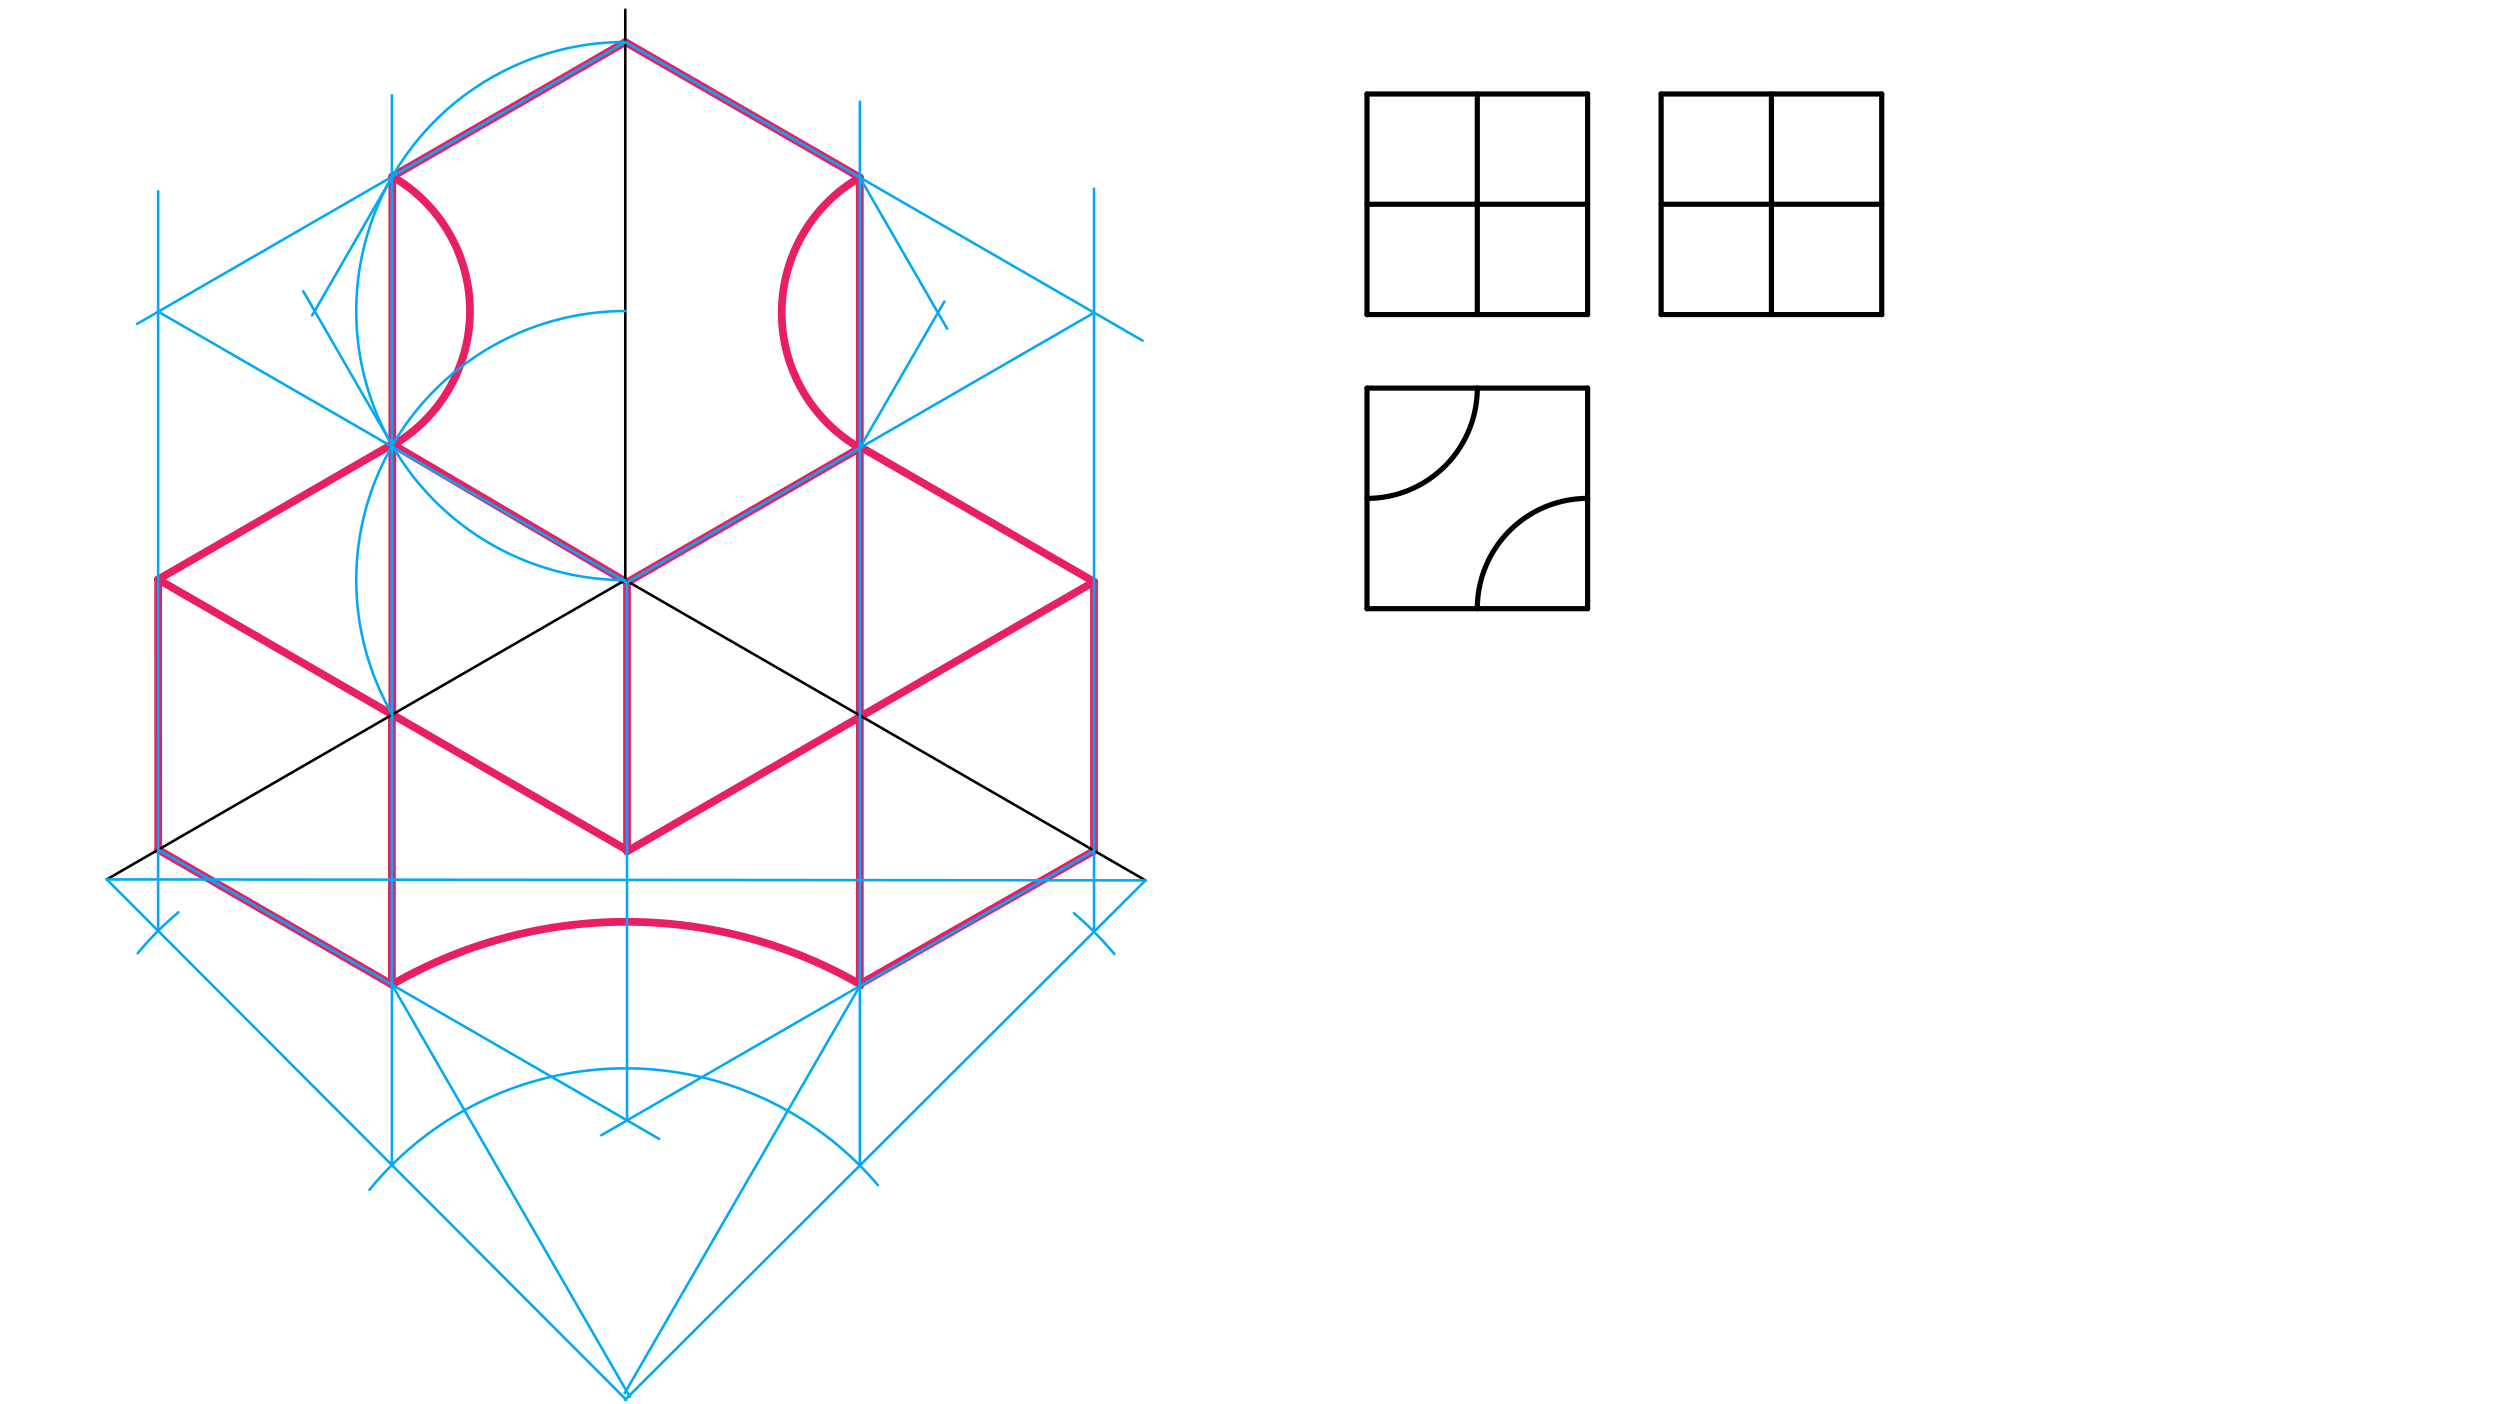 <svg xmlns="http://www.w3.org/2000/svg" class="svg--816" height="100%" preserveAspectRatio="xMidYMid meet" viewBox="0 0 963.78 541.417" width="100%"><defs><marker id="marker-arrow" markerHeight="16" markerUnits="userSpaceOnUse" markerWidth="24" orient="auto-start-reverse" refX="24" refY="4" viewBox="0 0 24 8"><path d="M 0 0 L 24 4 L 0 8 z" stroke="inherit"></path></marker></defs><g class="aux-layer--949"><g class="element--733"><line stroke="#000000" stroke-dasharray="none" stroke-linecap="round" stroke-width="2" x1="527" x2="612.039" y1="36.23" y2="36.23"></line></g><g class="element--733"><line stroke="#000000" stroke-dasharray="none" stroke-linecap="round" stroke-width="2" x1="527" x2="527" y1="36.23" y2="121.27"></line></g><g class="element--733"><line stroke="#000000" stroke-dasharray="none" stroke-linecap="round" stroke-width="2" x1="569.52" x2="569.52" y1="36.23" y2="121.27"></line></g><g class="element--733"><line stroke="#000000" stroke-dasharray="none" stroke-linecap="round" stroke-width="2" x1="527" x2="612.039" y1="121.27" y2="121.27"></line></g><g class="element--733"><line stroke="#000000" stroke-dasharray="none" stroke-linecap="round" stroke-width="2" x1="612.039" x2="612.039" y1="36.23" y2="121.27"></line></g><g class="element--733"><line stroke="#000000" stroke-dasharray="none" stroke-linecap="round" stroke-width="2" x1="612.039" x2="527" y1="78.75" y2="78.75"></line></g><g class="element--733"><line stroke="#000000" stroke-dasharray="none" stroke-linecap="round" stroke-width="2" x1="640.386" x2="640.386" y1="36.23" y2="121.27"></line></g><g class="element--733"><line stroke="#000000" stroke-dasharray="none" stroke-linecap="round" stroke-width="2" x1="640.386" x2="725.425" y1="121.27" y2="121.27"></line></g><g class="element--733"><line stroke="#000000" stroke-dasharray="none" stroke-linecap="round" stroke-width="2" x1="725.425" x2="725.425" y1="121.27" y2="36.23"></line></g><g class="element--733"><line stroke="#000000" stroke-dasharray="none" stroke-linecap="round" stroke-width="2" x1="725.425" x2="640.386" y1="36.23" y2="36.23"></line></g><g class="element--733"><line stroke="#000000" stroke-dasharray="none" stroke-linecap="round" stroke-width="2" x1="640.386" x2="725.425" y1="78.75" y2="78.75"></line></g><g class="element--733"><line stroke="#000000" stroke-dasharray="none" stroke-linecap="round" stroke-width="2" x1="682.906" x2="682.906" y1="36.23" y2="121.27"></line></g><g class="element--733"><line stroke="#000000" stroke-dasharray="none" stroke-linecap="round" stroke-width="2" x1="527" x2="612.039" y1="149.616" y2="149.616"></line></g><g class="element--733"><line stroke="#000000" stroke-dasharray="none" stroke-linecap="round" stroke-width="2" x1="527" x2="527" y1="149.616" y2="234.656"></line></g><g class="element--733"><line stroke="#000000" stroke-dasharray="none" stroke-linecap="round" stroke-width="2" x1="612.039" x2="612.039" y1="149.616" y2="234.656"></line></g><g class="element--733"><line stroke="#000000" stroke-dasharray="none" stroke-linecap="round" stroke-width="2" x1="527" x2="612.039" y1="234.656" y2="234.656"></line></g><g class="element--733"><path d="M 612.039 192.136 A 42.52 42.52 0 0 0 569.52 234.656" fill="none" stroke="#000000" stroke-dasharray="none" stroke-linecap="round" stroke-width="2"></path></g><g class="element--733"><path d="M 569.52 149.616 A 42.52 42.52 0 0 1 527 192.136" fill="none" stroke="#000000" stroke-dasharray="none" stroke-linecap="round" stroke-width="2"></path></g><g class="element--733"><line stroke="#E91E63" stroke-dasharray="none" stroke-linecap="round" stroke-width="3" x1="241.726" x2="331.475" y1="224.503" y2="172.687"></line></g><g class="element--733"><path d="M 331.475 172.687 A 60.208 60.208 0 0 1 331.475 68.404" fill="none" stroke="#E91E63" stroke-dasharray="none" stroke-linecap="round" stroke-width="3"></path></g><g class="element--733"><line stroke="#E91E63" stroke-dasharray="none" stroke-linecap="round" stroke-width="3" x1="331.475" x2="241.055" y1="68.404" y2="16.2"></line></g><g class="element--733"><line stroke="#E91E63" stroke-dasharray="none" stroke-linecap="round" stroke-width="3" x1="241.055" x2="151.242" y1="16.2" y2="68.054"></line></g><g class="element--733"><path d="M 151.242 68.054 A 59.872 59.872 0 0 1 151.242 171.755" fill="none" stroke="#E91E63" stroke-dasharray="none" stroke-linecap="round" stroke-width="3"></path></g><g class="element--733"><line stroke="#E91E63" stroke-dasharray="none" stroke-linecap="round" stroke-width="3" x1="150.808" x2="241.726" y1="171.004" y2="224.503"></line></g><g class="element--733"><line stroke="#E91E63" stroke-dasharray="none" stroke-linecap="round" stroke-width="3" x1="151.242" x2="151.242" y1="68.054" y2="275.47"></line></g><g class="element--733"><line stroke="#E91E63" stroke-dasharray="none" stroke-linecap="round" stroke-width="3" x1="151.242" x2="241.726" y1="275.47" y2="327.711"></line></g><g class="element--733"><line stroke="#E91E63" stroke-dasharray="none" stroke-linecap="round" stroke-width="3" x1="241.726" x2="241.726" y1="328.211" y2="224.503"></line></g><g class="element--733"><line stroke="#E91E63" stroke-dasharray="none" stroke-linecap="round" stroke-width="3" x1="241.726" x2="331.724" y1="328.211" y2="276.251"></line></g><g class="element--733"><line stroke="#E91E63" stroke-dasharray="none" stroke-linecap="round" stroke-width="3" x1="331.475" x2="331.475" y1="276.394" y2="68.404"></line></g><g class="element--733"><line stroke="#E91E63" stroke-dasharray="none" stroke-linecap="round" stroke-width="3" x1="151.027" x2="60.966" y1="171.383" y2="223.38"></line></g><g class="element--733"><line stroke="#E91E63" stroke-dasharray="none" stroke-linecap="round" stroke-width="3" x1="60.966" x2="151.228" y1="223.38" y2="275.493"></line></g><g class="element--733"><line stroke="#E91E63" stroke-dasharray="none" stroke-linecap="round" stroke-width="3" x1="331.475" x2="421.757" y1="276.394" y2="224.27"></line></g><g class="element--733"><line stroke="#E91E63" stroke-dasharray="none" stroke-linecap="round" stroke-width="3" x1="421.757" x2="331.709" y1="224.27" y2="172.281"></line></g><g class="element--733"><line stroke="#E91E63" stroke-dasharray="none" stroke-linecap="round" stroke-width="3" x1="60.966" x2="60.995" y1="223.38" y2="327.574"></line></g><g class="element--733"><line stroke="#E91E63" stroke-dasharray="none" stroke-linecap="round" stroke-width="3" x1="60.995" x2="151.079" y1="327.574" y2="379.584"></line></g><g class="element--733"><line stroke="#E91E63" stroke-dasharray="none" stroke-linecap="round" stroke-width="3" x1="151.079" x2="151.079" y1="379.584" y2="275.407"></line></g><g class="element--733"><path d="M 151.079 379.584 A 180.695 180.695 0 0 1 331.774 379.584" fill="none" stroke="#E91E63" stroke-dasharray="none" stroke-linecap="round" stroke-width="3"></path></g><g class="element--733"><line stroke="#E91E63" stroke-dasharray="none" stroke-linecap="round" stroke-width="3" x1="331.475" x2="331.475" y1="276.394" y2="380.102"></line></g><g class="element--733"><line stroke="#E91E63" stroke-dasharray="none" stroke-linecap="round" stroke-width="3" x1="331.475" x2="421.786" y1="379.411" y2="327.961"></line></g><g class="element--733"><line stroke="#E91E63" stroke-dasharray="none" stroke-linecap="round" stroke-width="3" x1="421.757" x2="421.757" y1="327.977" y2="224.27"></line></g></g><g class="main-layer--75a"><g class="element--733"><line stroke="#000000" stroke-dasharray="none" stroke-linecap="round" stroke-width="1" x1="41.165" x2="241.055" y1="339.022" y2="223.616"></line></g><g class="element--733"><line stroke="#000000" stroke-dasharray="none" stroke-linecap="round" stroke-width="1" x1="241.055" x2="441.595" y1="223.616" y2="339.397"></line></g><g class="element--733"><line stroke="#000000" stroke-dasharray="none" stroke-linecap="round" stroke-width="1" x1="241.055" x2="241.055" y1="223.616" y2="3.74"></line></g><g class="element--733"><line stroke="#03A9F4" stroke-dasharray="none" stroke-linecap="round" stroke-width="1" x1="41.165" x2="441.595" y1="339.022" y2="339.397"></line></g><g class="element--733"><line stroke="#03A9F4" stroke-dasharray="none" stroke-linecap="round" stroke-width="1" x1="41.165" x2="241.417" y1="339.022" y2="539.65"></line></g><g class="element--733"><line stroke="#03A9F4" stroke-dasharray="none" stroke-linecap="round" stroke-width="1" x1="441.595" x2="240.967" y1="339.397" y2="539.649"></line></g><g class="element--733"><path d="M 338.453 456.892 A 127.559 127.559 0 0 0 142.41 458.719" fill="none" stroke="#03A9F4" stroke-dasharray="none" stroke-linecap="round" stroke-width="1"></path></g><g class="element--733"><path d="M 429.562 367.763 A 127.559 127.559 0 0 0 414.013 352.056" fill="none" stroke="#03A9F4" stroke-dasharray="none" stroke-linecap="round" stroke-width="1"></path></g><g class="element--733"><path d="M 68.75 351.709 A 127.559 127.559 0 0 0 53.092 367.474" fill="none" stroke="#03A9F4" stroke-dasharray="none" stroke-linecap="round" stroke-width="1"></path></g><g class="element--733"><line stroke="#03A9F4" stroke-dasharray="none" stroke-linecap="round" stroke-width="1" x1="60.966" x2="60.966" y1="358.86" y2="73.73"></line></g><g class="element--733"><line stroke="#03A9F4" stroke-dasharray="none" stroke-linecap="round" stroke-width="1" x1="151.079" x2="151.079" y1="449.143" y2="36.73"></line></g><g class="element--733"><line stroke="#03A9F4" stroke-dasharray="none" stroke-linecap="round" stroke-width="1" x1="331.475" x2="331.475" y1="449.312" y2="39.23"></line></g><g class="element--733"><line stroke="#03A9F4" stroke-dasharray="none" stroke-linecap="round" stroke-width="1" x1="421.757" x2="421.757" y1="359.198" y2="72.73"></line></g><g class="element--733"><path d="M 151.242 275.47 A 103.708 103.708 0 0 1 241.055 119.908" fill="none" stroke="#03A9F4" stroke-dasharray="none" stroke-linecap="round" stroke-width="1"></path></g><g class="element--733"><path d="M 241.055 223.616 A 103.708 103.708 0 1 1 241.055 16.2" fill="none" stroke="#03A9F4" stroke-dasharray="none" stroke-linecap="round" stroke-width="1"></path></g><g class="element--733"><line stroke="#03A9F4" stroke-dasharray="none" stroke-linecap="round" stroke-width="1" x1="421.786" x2="231.798" y1="327.961" y2="437.651"></line></g><g class="element--733"><line stroke="#03A9F4" stroke-dasharray="none" stroke-linecap="round" stroke-width="1" x1="60.995" x2="254.066" y1="327.574" y2="439.044"></line></g><g class="element--733"><line stroke="#03A9F4" stroke-dasharray="none" stroke-linecap="round" stroke-width="1" x1="241.055" x2="52.838" y1="16.2" y2="124.867"></line></g><g class="element--733"><line stroke="#03A9F4" stroke-dasharray="none" stroke-linecap="round" stroke-width="1" x1="241.055" x2="440.495" y1="16.2" y2="131.347"></line></g><g class="element--733"><line stroke="#03A9F4" stroke-dasharray="none" stroke-linecap="round" stroke-width="1" x1="421.786" x2="241.607" y1="120.545" y2="224.572"></line></g><g class="element--733"><line stroke="#03A9F4" stroke-dasharray="none" stroke-linecap="round" stroke-width="1" x1="60.995" x2="241.942" y1="120.158" y2="224.628"></line></g><g class="element--733"><line stroke="#03A9F4" stroke-dasharray="none" stroke-linecap="round" stroke-width="1" x1="241.726" x2="241.726" y1="431.919" y2="224.503"></line></g><g class="element--733"><line stroke="#03A9F4" stroke-dasharray="none" stroke-linecap="round" stroke-width="1" x1="331.475" x2="364.052" y1="172.687" y2="116.261"></line></g><g class="element--733"><line stroke="#03A9F4" stroke-dasharray="none" stroke-linecap="round" stroke-width="1" x1="331.475" x2="365.137" y1="68.404" y2="126.708"></line></g><g class="element--733"><line stroke="#03A9F4" stroke-dasharray="none" stroke-linecap="round" stroke-width="1" x1="151.242" x2="120.323" y1="68.054" y2="121.607"></line></g><g class="element--733"><line stroke="#03A9F4" stroke-dasharray="none" stroke-linecap="round" stroke-width="1" x1="151.681" x2="116.891" y1="172.516" y2="112.258"></line></g><g class="element--733"><line stroke="#03A9F4" stroke-dasharray="none" stroke-linecap="round" stroke-width="1" x1="151.079" x2="242.821" y1="379.584" y2="538.485"></line></g><g class="element--733"><line stroke="#03A9F4" stroke-dasharray="none" stroke-linecap="round" stroke-width="1" x1="331.475" x2="240.855" y1="380.102" y2="537.06"></line></g></g><g class="snaps-layer--ac6"></g><g class="temp-layer--52d"></g></svg>